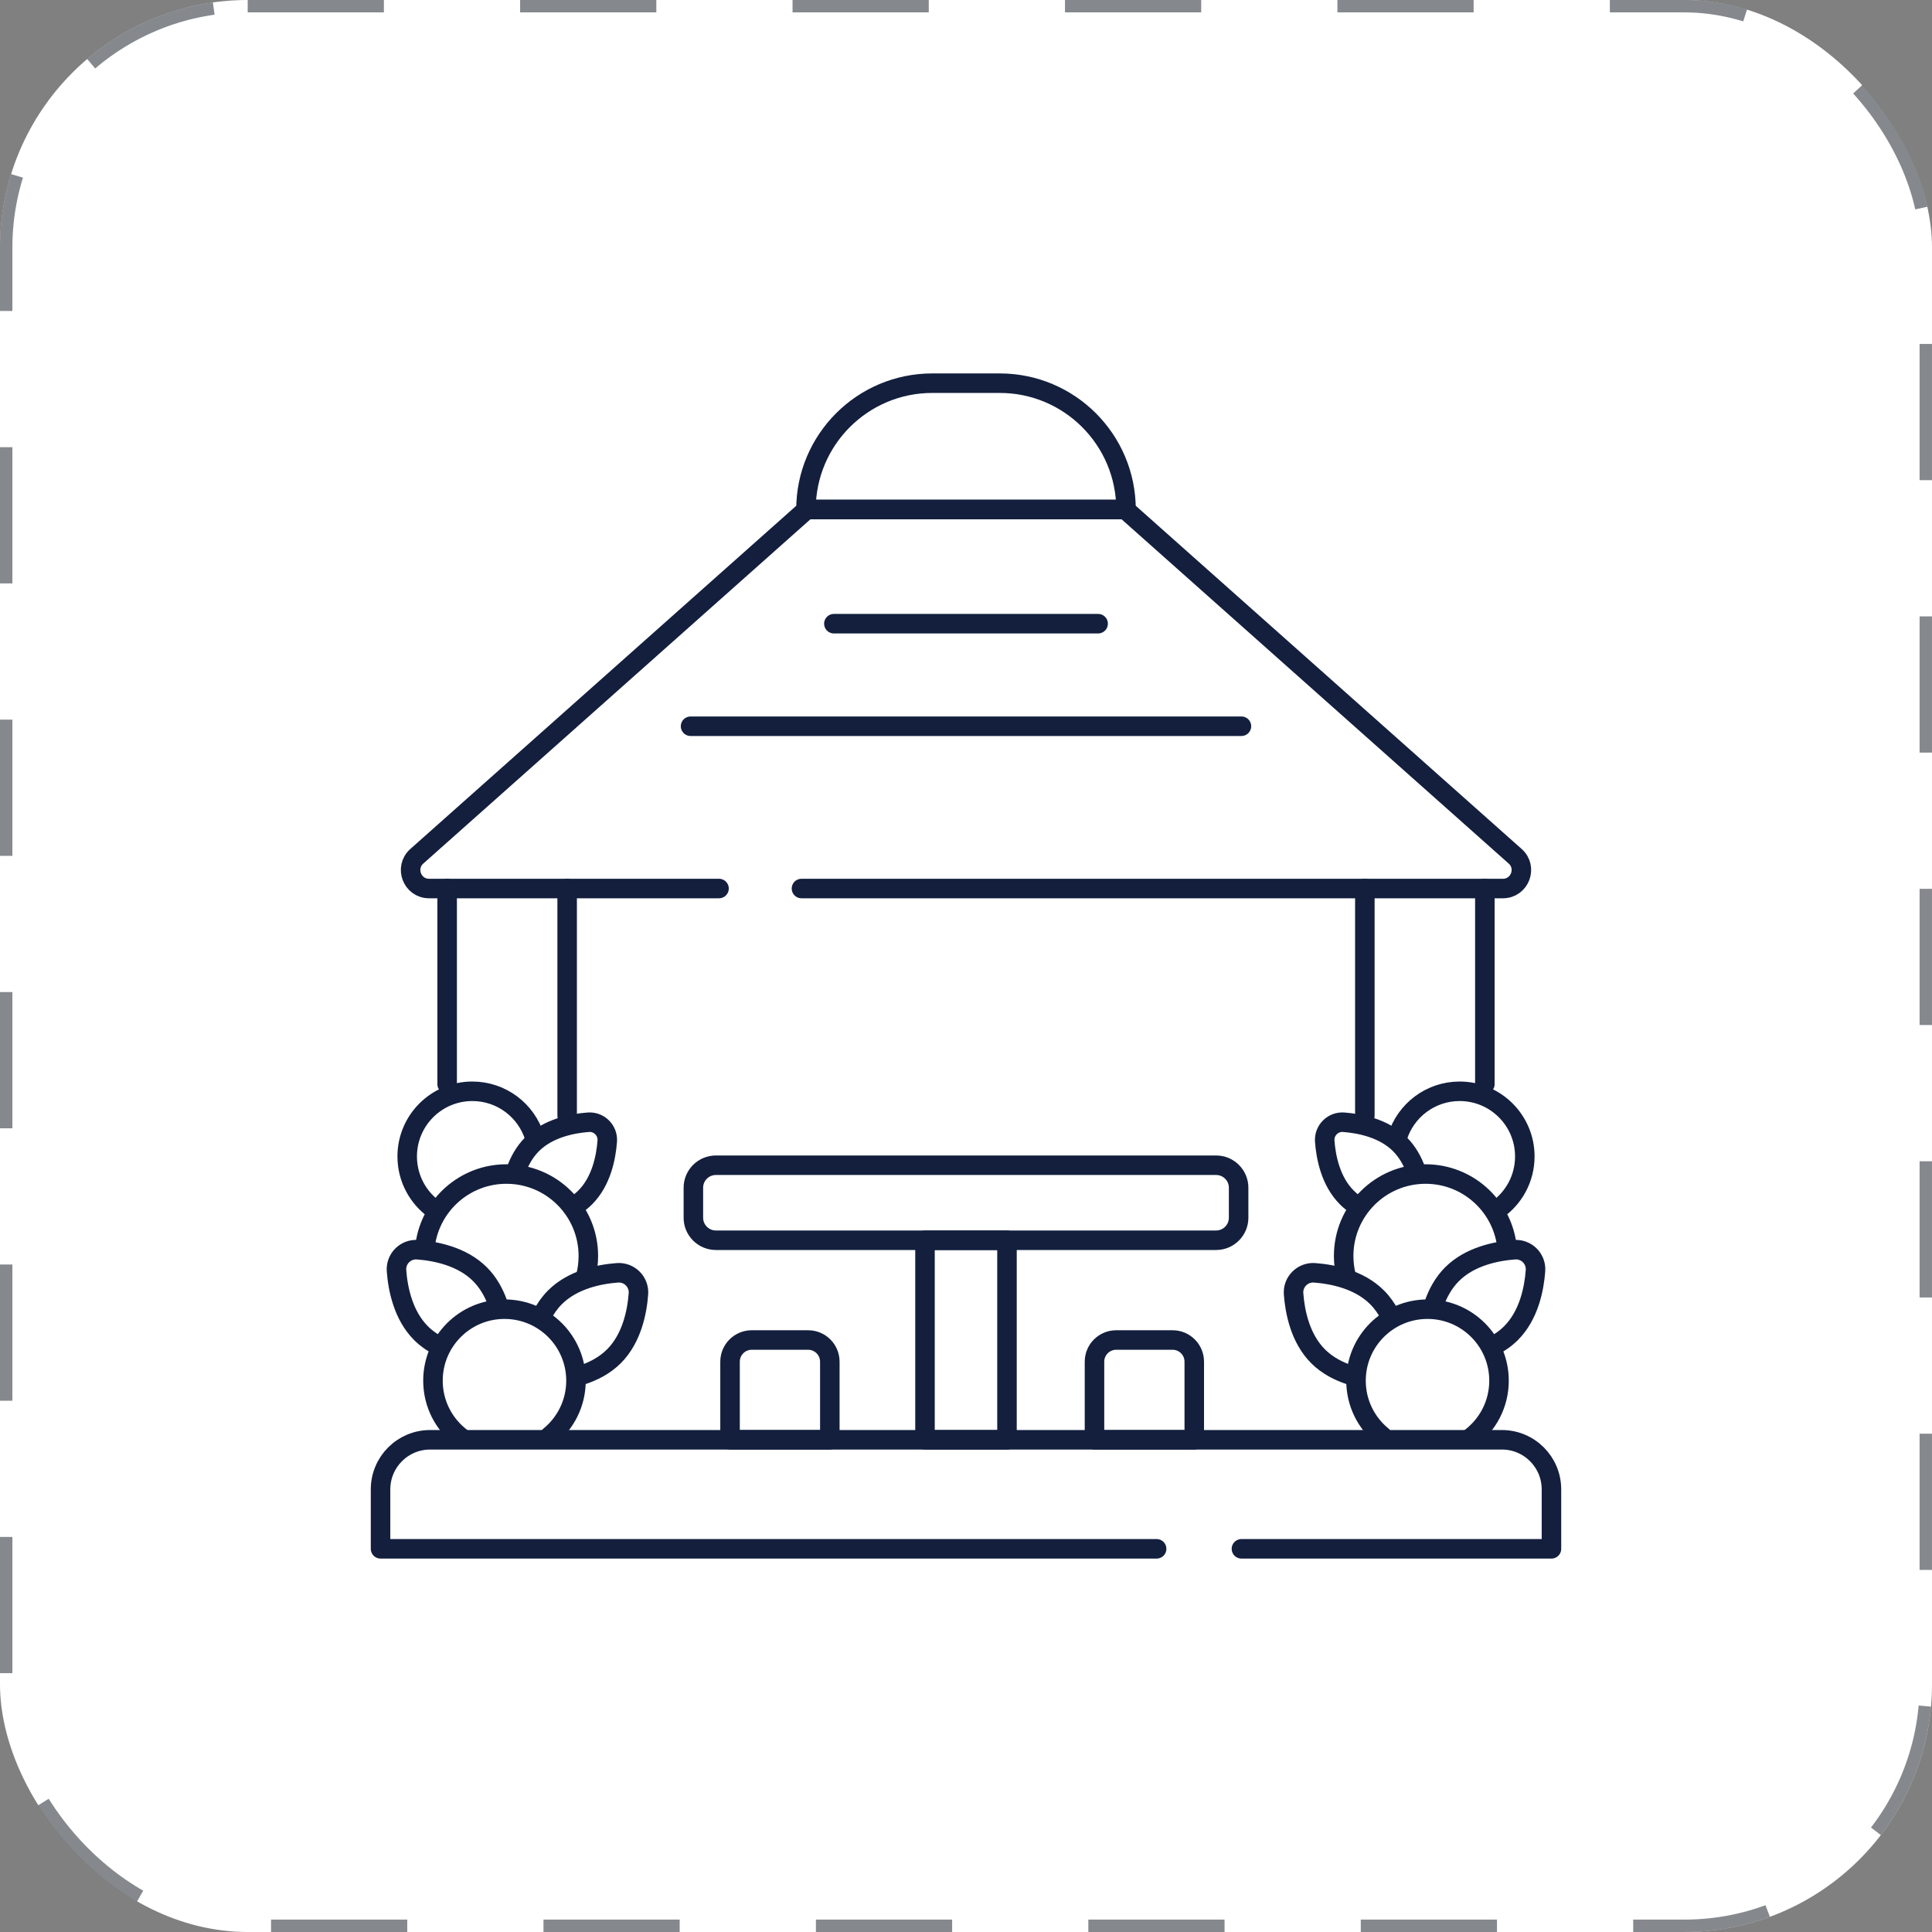 <svg width="99" height="99" viewBox="0 0 99 99" fill="none" xmlns="http://www.w3.org/2000/svg">
<rect x="0" y="0" width="99" height="99" fill="#808080" stroke="none"/>
<rect width="99" height="99" rx="12.692" fill="white"/>
<rect x="0.317" y="0.317" width="98.365" height="98.365" rx="12.375" stroke="#343941" stroke-opacity="0.6" stroke-width="0.635" stroke-dasharray="6.98 6.98"/>
<path d="M76.715 61.99C77.574 61.386 78.135 60.388 78.135 59.258C78.135 57.415 76.64 55.92 74.796 55.92C73.295 55.92 72.025 56.911 71.605 58.275" stroke="#131F3D" stroke-miterlimit="10" stroke-linecap="round" stroke-linejoin="round"/>
<path d="M72.563 59.999C72.391 59.511 72.129 59.03 71.737 58.637C70.915 57.815 69.7 57.57 68.854 57.506C68.301 57.464 67.841 57.925 67.882 58.478C67.946 59.324 68.191 60.538 69.014 61.361C69.16 61.507 69.318 61.635 69.485 61.746" stroke="#131F3D" stroke-miterlimit="10" stroke-linecap="round" stroke-linejoin="round"/>
<path d="M77.21 63.791C76.933 61.74 75.176 60.16 73.05 60.16C70.731 60.16 68.852 62.039 68.852 64.358C68.852 64.71 68.895 65.053 68.977 65.38" stroke="#131F3D" stroke-miterlimit="10" stroke-linecap="round" stroke-linejoin="round"/>
<path d="M73.49 66.803C73.681 66.262 73.971 65.728 74.406 65.293C75.319 64.38 76.666 64.108 77.604 64.038C78.218 63.991 78.729 64.502 78.682 65.116C78.612 66.054 78.34 67.401 77.427 68.314C77.151 68.591 76.834 68.808 76.501 68.979" stroke="#131F3D" stroke-miterlimit="10" stroke-linecap="round" stroke-linejoin="round"/>
<path d="M71.213 67.374C71.044 67.052 70.831 66.746 70.562 66.477C69.65 65.565 68.302 65.293 67.364 65.222C66.75 65.176 66.239 65.687 66.286 66.3C66.356 67.239 66.628 68.586 67.541 69.499C68.019 69.977 68.617 70.279 69.213 70.469" stroke="#131F3D" stroke-miterlimit="10" stroke-linecap="round" stroke-linejoin="round"/>
<path d="M75.342 73.684C76.235 73.016 76.813 71.95 76.813 70.749C76.813 68.725 75.173 67.085 73.149 67.085C71.125 67.085 69.485 68.725 69.485 70.749C69.485 71.899 70.015 72.925 70.844 73.597" stroke="#131F3D" stroke-miterlimit="10" stroke-linecap="round" stroke-linejoin="round"/>
<path d="M76.087 45.53V55.555" stroke="#131F3D" stroke-miterlimit="10" stroke-linecap="round" stroke-linejoin="round"/>
<path d="M69.938 45.53V57.163" stroke="#131F3D" stroke-miterlimit="10" stroke-linecap="round" stroke-linejoin="round"/>
<path d="M22.285 61.99C21.426 61.386 20.866 60.388 20.866 59.258C20.866 57.415 22.36 55.92 24.204 55.92C25.705 55.92 26.975 56.911 27.395 58.275" stroke="#131F3D" stroke-miterlimit="10" stroke-linecap="round" stroke-linejoin="round"/>
<path d="M26.437 59.999C26.609 59.511 26.87 59.03 27.262 58.637C28.085 57.815 29.3 57.57 30.145 57.506C30.699 57.464 31.159 57.925 31.117 58.478C31.053 59.324 30.809 60.538 29.986 61.361C29.84 61.507 29.681 61.635 29.515 61.746" stroke="#131F3D" stroke-miterlimit="10" stroke-linecap="round" stroke-linejoin="round"/>
<path d="M21.789 63.791C22.066 61.74 23.823 60.16 25.95 60.16C28.268 60.16 30.148 62.039 30.148 64.358C30.148 64.71 30.105 65.053 30.023 65.38" stroke="#131F3D" stroke-miterlimit="10" stroke-linecap="round" stroke-linejoin="round"/>
<path d="M25.511 66.803C25.319 66.262 25.03 65.728 24.595 65.293C23.682 64.38 22.335 64.108 21.396 64.038C20.782 63.991 20.272 64.502 20.318 65.116C20.389 66.054 20.661 67.401 21.573 68.314C21.85 68.591 22.166 68.808 22.499 68.979" stroke="#131F3D" stroke-miterlimit="10" stroke-linecap="round" stroke-linejoin="round"/>
<path d="M27.788 67.374C27.956 67.052 28.169 66.746 28.438 66.477C29.351 65.565 30.698 65.293 31.636 65.222C32.25 65.176 32.761 65.687 32.715 66.3C32.644 67.239 32.372 68.586 31.459 69.499C30.981 69.977 30.383 70.279 29.787 70.469" stroke="#131F3D" stroke-miterlimit="10" stroke-linecap="round" stroke-linejoin="round"/>
<path d="M23.657 73.684C22.764 73.016 22.186 71.95 22.186 70.749C22.186 68.725 23.827 67.085 25.851 67.085C27.874 67.085 29.515 68.725 29.515 70.749C29.515 71.899 28.985 72.925 28.156 73.597" stroke="#131F3D" stroke-miterlimit="10" stroke-linecap="round" stroke-linejoin="round"/>
<path d="M22.913 45.53V55.555" stroke="#131F3D" stroke-miterlimit="10" stroke-linecap="round" stroke-linejoin="round"/>
<path d="M29.062 45.53V57.163" stroke="#131F3D" stroke-miterlimit="10" stroke-linecap="round" stroke-linejoin="round"/>
<path d="M59.268 79.365H19.5V76.319C19.5 74.916 20.637 73.778 22.04 73.778H76.96C78.363 73.778 79.5 74.916 79.5 76.319V79.365H63.614" stroke="#131F3D" stroke-miterlimit="10" stroke-linecap="round" stroke-linejoin="round"/>
<path d="M41.069 45.53H77.013C77.882 45.53 78.291 44.455 77.641 43.877L57.662 26.109H41.338L21.359 43.877C20.709 44.455 21.117 45.53 21.987 45.53H36.844" stroke="#131F3D" stroke-miterlimit="10" stroke-linecap="round" stroke-linejoin="round"/>
<path d="M57.7 26.109H41.3C41.3 22.534 44.198 19.635 47.773 19.635H51.227C54.802 19.635 57.7 22.534 57.7 26.109Z" stroke="#131F3D" stroke-miterlimit="10" stroke-linecap="round" stroke-linejoin="round"/>
<path d="M62.316 63.553H36.684C36.047 63.553 35.53 63.036 35.53 62.399V60.863C35.53 60.225 36.047 59.709 36.684 59.709H62.316C62.953 59.709 63.47 60.225 63.47 60.863V62.399C63.47 63.036 62.953 63.553 62.316 63.553Z" stroke="#131F3D" stroke-miterlimit="10" stroke-linecap="round" stroke-linejoin="round"/>
<path d="M51.6 63.553H47.399V73.778H51.6V63.553Z" stroke="#131F3D" stroke-miterlimit="10" stroke-linecap="round" stroke-linejoin="round"/>
<path d="M42.522 73.778H37.409V69.776C37.409 69.163 37.906 68.665 38.52 68.665H41.411C42.025 68.665 42.522 69.163 42.522 69.776L42.522 73.778Z" stroke="#131F3D" stroke-miterlimit="10" stroke-linecap="round" stroke-linejoin="round"/>
<path d="M61.197 73.778H56.084V69.776C56.084 69.163 56.582 68.665 57.195 68.665H60.087C60.7 68.665 61.197 69.163 61.197 69.776L61.197 73.778Z" stroke="#131F3D" stroke-miterlimit="10" stroke-linecap="round" stroke-linejoin="round"/>
<path d="M42.73 31.959H56.27" stroke="#131F3D" stroke-miterlimit="10" stroke-linecap="round" stroke-linejoin="round"/>
<path d="M35.386 37.214H63.614" stroke="#131F3D" stroke-miterlimit="10" stroke-linecap="round" stroke-linejoin="round"/>
</svg>
